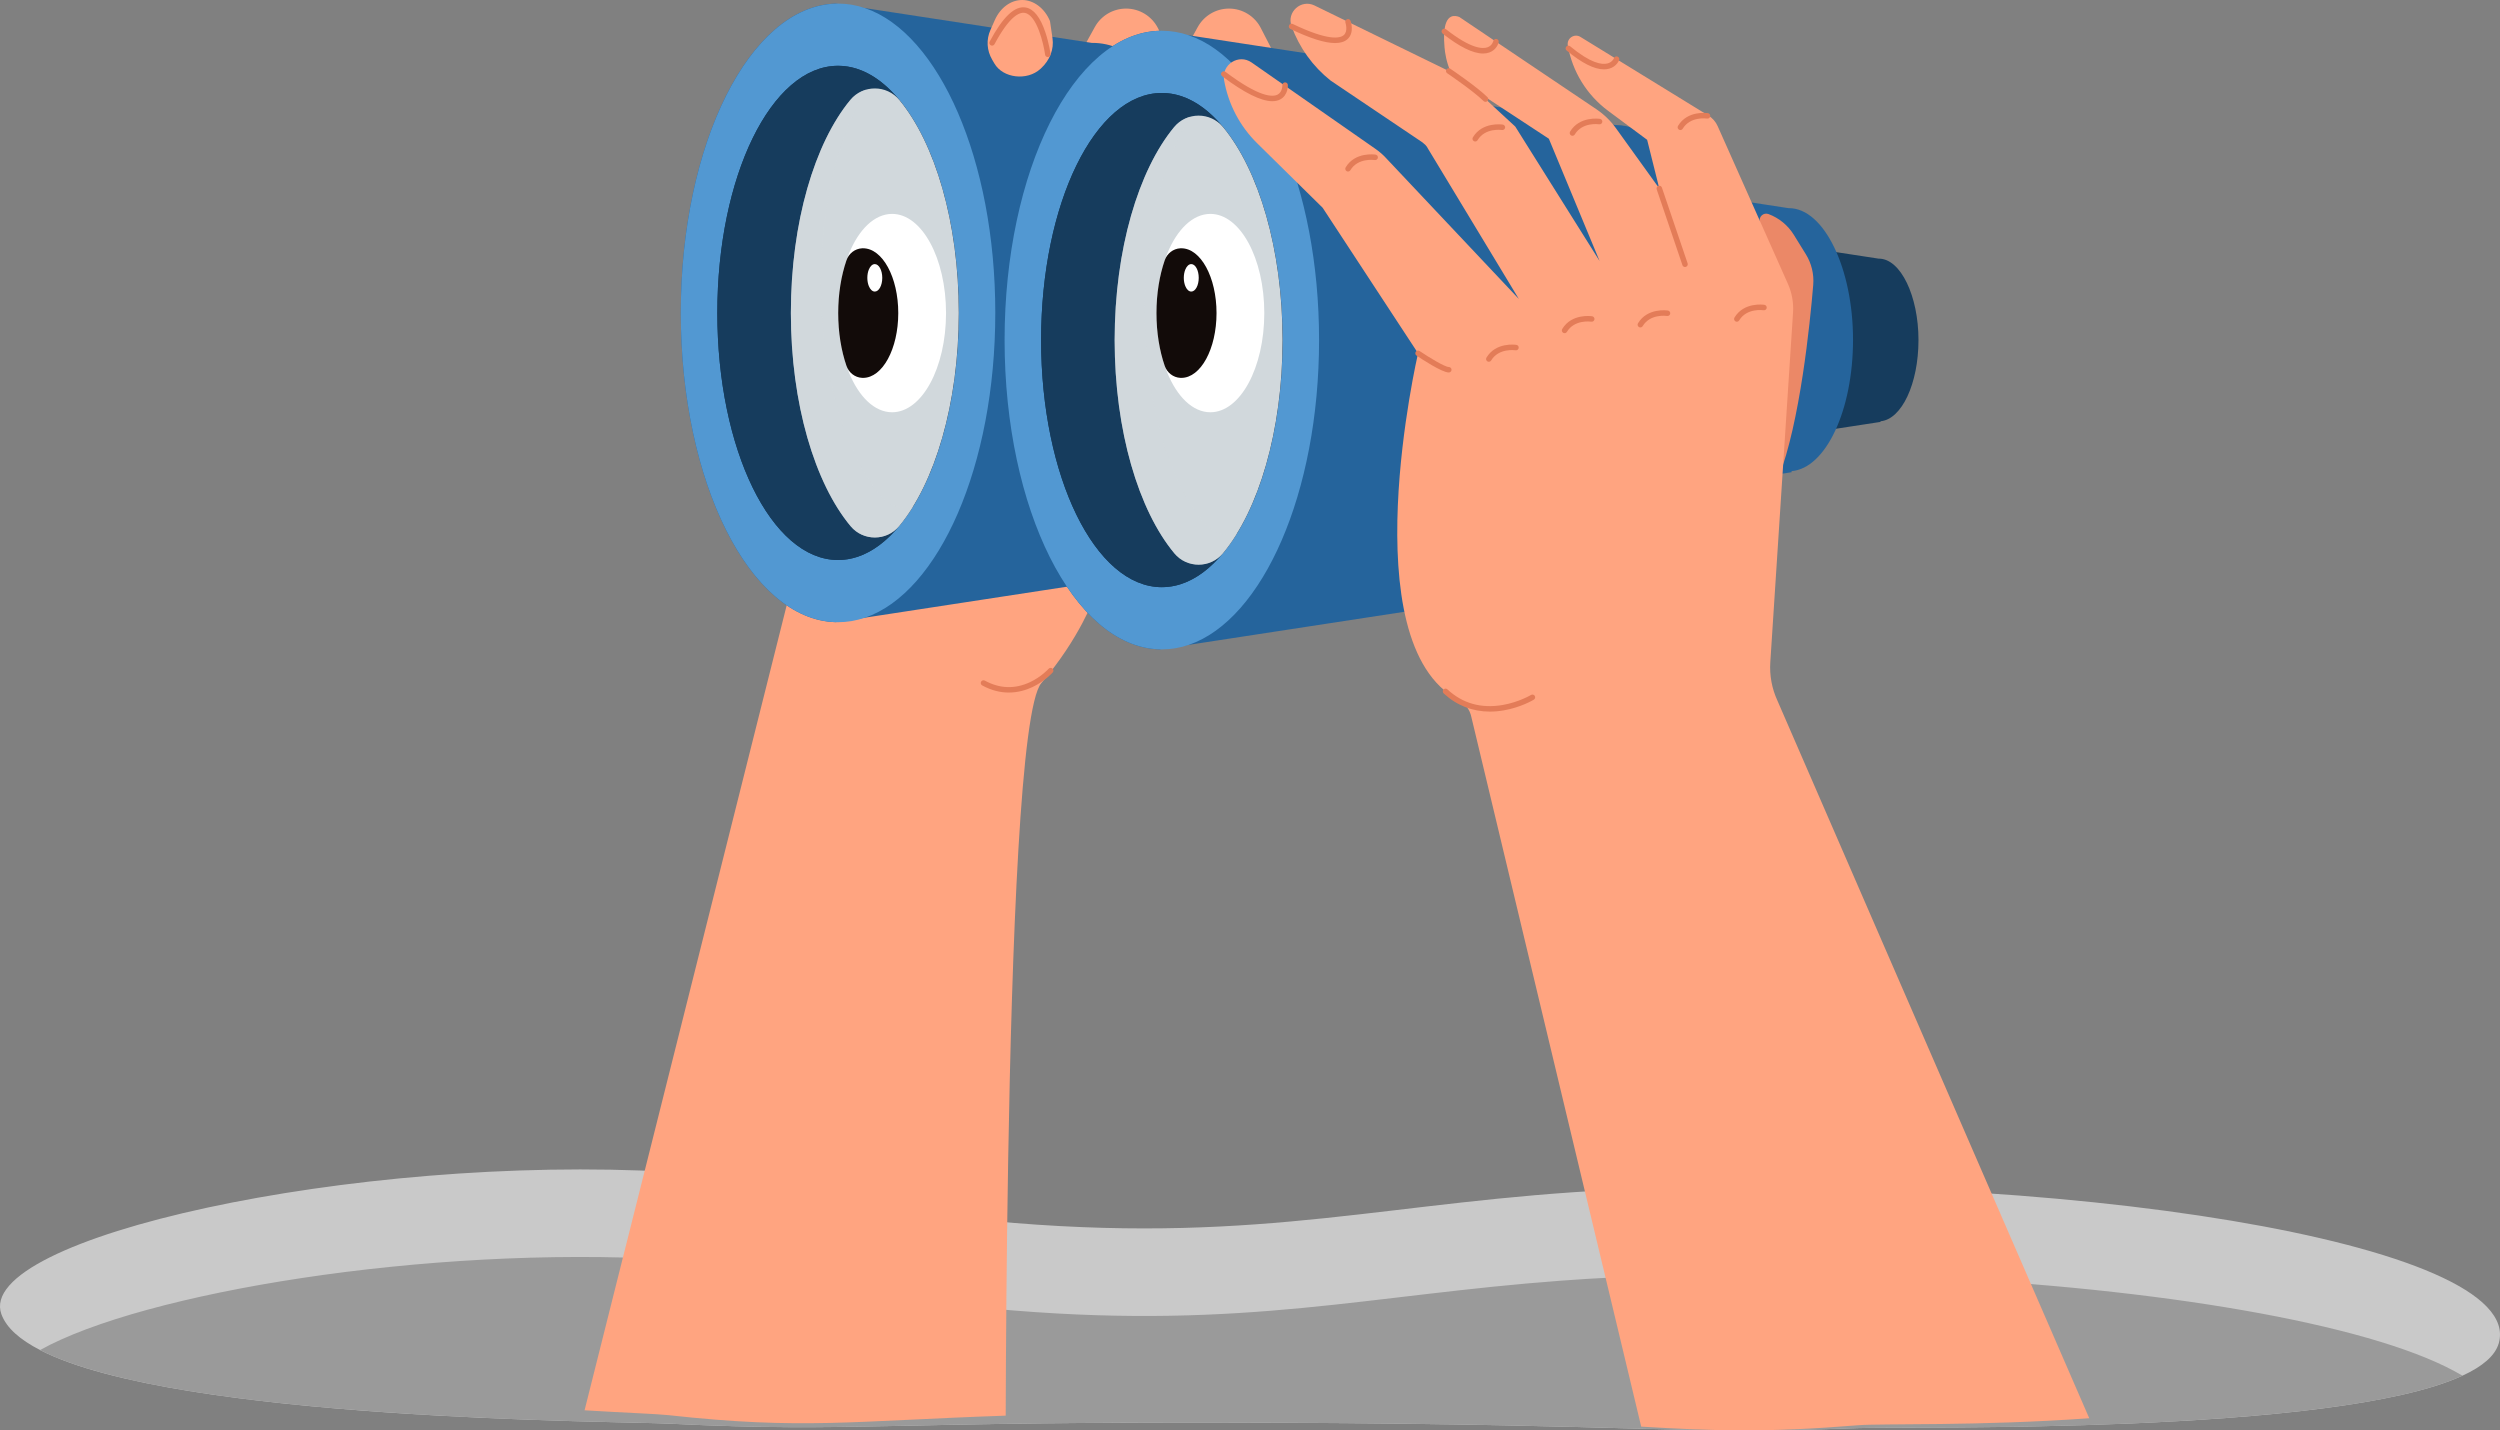 <svg width="589" height="337" viewBox="0 0 589 337" fill="none" xmlns="http://www.w3.org/2000/svg">
<rect x="0" y="0" width="589" height="337" fill="#808080" stroke="none"/>
<path d="M0.342 309.659C1.509 312.851 4.711 315.638 9.44 318.069C41.771 334.707 145.437 334.818 157.452 335.405C202.91 337.624 206.531 334.731 301.932 335.194C389.053 335.617 393.482 338.066 437.826 336.46C450.2 336.012 549.74 338.094 580.154 324.112C584.816 321.97 587.855 319.448 588.705 316.482C595.505 292.776 483.539 275.227 380.234 280.325C327.735 282.916 298.145 292.933 238.953 288.134C196.775 284.713 193.531 278.146 157.955 276.105C83.406 271.828 -6.228 291.708 0.339 309.659H0.342Z" fill="#C9C9C9"/>
<path d="M9.44 318.069C34.603 331.019 102.979 333.956 137.723 334.9C147.62 335.168 154.789 335.275 157.452 335.405C189.185 336.955 200.532 336.012 236.943 335.459C252.691 335.221 273.129 335.054 301.932 335.194C346.115 335.409 369.029 336.144 386.669 336.608C403.811 337.057 415.971 337.251 437.826 336.46C443.324 336.261 466.026 336.561 492.228 335.731C525.003 334.693 563.252 331.883 580.154 324.112C561.082 312.686 513.331 304.112 458.372 301.173C433.153 299.824 406.416 299.661 380.234 300.953C375.96 301.164 371.84 301.424 367.843 301.721C322.722 305.076 293.327 313.17 238.954 308.761C238.474 308.722 237.999 308.682 237.529 308.643C197.218 305.236 193.225 298.914 159.284 296.811C158.847 296.784 158.405 296.756 157.958 296.732C100.33 293.425 33.691 304.554 9.44 318.068V318.069Z" fill="#9A9A9A"/>
<path d="M297.723 12.637L279.199 11.794L282.187 6.375C283.667 3.689 286.491 2.021 289.556 2.021C292.708 2.021 295.598 3.785 297.041 6.59L300.585 13.479L297.723 12.637Z" fill="#FFA480"/>
<path d="M273.474 12.637L254.95 11.794L257.938 6.375C259.419 3.689 262.242 2.021 265.308 2.021C268.46 2.021 271.349 3.785 272.792 6.59L276.337 13.479L273.474 12.637Z" fill="#FFA480"/>
<path d="M137.723 332.266C147.62 332.871 154.789 333.112 157.452 333.406C189.185 336.899 200.532 334.774 236.943 333.527C236.992 318.094 237.134 296.161 237.529 273.071C238.391 222.613 240.457 166.633 245.353 160.918C254.446 150.302 257.814 140.697 257.814 140.697L262.529 133.115L186.416 138.338L159.284 246.395L137.723 332.266Z" fill="#FFA480"/>
<path d="M413.261 80.205C413.261 92.283 418.193 102.095 424.31 102.278L426.411 101.955L430.417 101.342L443.046 99.405V99.247C448.022 98.825 451.995 90.415 451.995 80.1C451.995 69.785 447.813 60.935 442.654 60.935C442.635 60.935 442.619 60.935 442.602 60.935L430.58 59.092L426.411 58.453L424.308 58.13C418.19 58.313 413.26 68.125 413.26 80.204L413.261 80.205Z" fill="#163C5D"/>
<path d="M160.398 73.718C160.398 113.59 176.677 145.983 196.872 146.583L203.81 145.52L258.719 137.099V136.58C275.149 135.188 288.261 107.424 288.261 73.373C288.261 39.323 274.456 10.106 257.425 10.106C257.368 10.106 257.311 10.111 257.252 10.111L203.811 1.915L196.869 0.851C176.673 1.454 160.397 33.846 160.397 73.716L160.398 73.718Z" fill="#25649C"/>
<path d="M160.398 73.718C160.398 113.59 176.677 145.983 196.872 146.584C197.063 146.59 197.253 146.594 197.444 146.594C199.614 146.594 201.742 146.226 203.81 145.521C221.236 139.586 234.491 109.696 234.491 73.718C234.491 37.739 221.239 7.855 203.814 1.917C201.744 1.208 199.617 0.842 197.444 0.842C197.253 0.842 197.06 0.846 196.87 0.852C176.674 1.456 160.398 33.847 160.398 73.718Z" fill="#5298D2"/>
<path d="M197.444 131.935C181.735 131.935 169.001 105.87 169.001 73.718C169.001 41.565 181.735 15.501 197.444 15.501C213.153 15.501 225.888 41.565 225.888 73.718C225.888 105.87 213.153 131.935 197.444 131.935Z" fill="#163C5D"/>
<path d="M169.002 73.718C169.002 105.87 181.736 131.935 197.446 131.935C200.467 131.935 203.379 130.972 206.112 129.183C217.583 121.682 225.889 99.686 225.889 73.718C225.889 47.75 217.583 25.754 206.112 18.252C203.379 16.464 200.467 15.501 197.446 15.501C181.736 15.501 169.002 41.566 169.002 73.718Z" fill="#163C5D"/>
<path d="M186.33 73.718C186.33 95.144 191.985 113.866 200.408 123.973C203.363 127.521 208.856 127.52 211.812 123.973C220.233 113.866 225.888 95.144 225.888 73.719C225.888 52.295 220.271 33.697 211.896 23.566C208.886 19.925 203.333 19.925 200.324 23.566C191.949 33.697 186.331 52.366 186.331 73.719L186.33 73.718Z" fill="#D1D8DC"/>
<g style="mix-blend-mode:multiply" opacity="0.5">
<path d="M186.33 73.718C186.33 95.142 191.985 113.867 200.408 123.973C203.363 127.52 208.856 127.52 211.812 123.973C212.976 122.575 214.088 121.011 215.139 119.298C212.45 120.024 209.418 119.224 207.481 116.897C199.058 106.791 193.403 88.066 193.403 66.642C193.403 48.201 197.593 31.765 204.128 21.1C202.697 21.491 201.36 22.313 200.322 23.566C191.947 33.697 186.33 52.365 186.33 73.719V73.718Z" fill="#D1D8DC"/>
</g>
<path d="M373.931 80.205C373.931 99.739 381.906 115.608 391.799 115.904L395.197 115.382L401.676 114.389L422.099 111.256V111.001C430.149 110.319 436.573 96.718 436.573 80.035C436.573 63.353 429.809 49.041 421.467 49.041C421.438 49.041 421.41 49.042 421.383 49.042L401.941 46.061L395.199 45.027L391.799 44.505C381.903 44.8 373.931 60.67 373.931 80.204V80.205Z" fill="#25649C"/>
<g style="mix-blend-mode:multiply" opacity="0.4">
<path d="M373.931 80.205C373.931 99.739 381.906 115.608 391.799 115.903L395.197 115.382L401.676 114.389C405.786 105.369 408.303 93.253 408.303 79.931C408.303 66.61 405.893 55.019 401.941 46.064L395.199 45.029L391.799 44.507C381.903 44.803 373.931 60.672 373.931 80.206V80.205Z" fill="#25649C"/>
</g>
<path d="M303.264 80.205C303.264 112.015 316.252 137.856 332.363 138.338L337.897 137.49L354.886 134.883L381.704 130.771V130.356C394.813 129.247 405.273 107.096 405.273 79.931C405.273 52.767 394.259 29.457 380.672 29.457C380.625 29.457 380.581 29.463 380.534 29.463L355.453 25.616L337.899 22.924L332.36 22.074C316.248 22.555 303.262 48.398 303.262 80.207L303.264 80.205Z" fill="#25649C"/>
<g style="mix-blend-mode:multiply" opacity="0.4">
<path d="M303.264 80.205C303.264 112.015 316.252 137.856 332.363 138.338L337.897 137.49L354.886 134.884C363.398 122.825 368.976 102.669 368.976 79.843C368.976 57.016 363.645 37.758 355.454 25.615L337.901 22.923L332.361 22.073C316.249 22.554 303.264 48.397 303.264 80.206V80.205Z" fill="#25649C"/>
</g>
<path d="M236.68 80.121C236.68 119.992 252.959 152.385 273.155 152.986L280.092 151.923L335.001 143.502V142.982C351.431 141.59 364.543 113.826 364.543 79.776C364.543 45.726 350.738 16.509 333.707 16.509C333.65 16.509 333.593 16.514 333.535 16.514L280.093 8.318L273.151 7.253C252.955 7.857 236.679 40.248 236.679 80.119L236.68 80.121Z" fill="#25649C"/>
<path d="M236.68 80.121C236.68 119.993 252.959 152.386 273.155 152.987C273.345 152.993 273.535 152.997 273.727 152.997C275.897 152.997 278.024 152.629 280.092 151.923C297.518 145.989 310.773 116.099 310.773 80.121C310.773 44.142 297.521 14.258 280.096 8.319C278.027 7.611 275.899 7.245 273.727 7.245C273.535 7.245 273.342 7.249 273.152 7.255C252.956 7.858 236.68 40.25 236.68 80.121Z" fill="#5298D2"/>
<path d="M273.727 138.338C258.017 138.338 245.283 112.273 245.283 80.121C245.283 47.968 258.017 21.903 273.727 21.903C289.436 21.903 302.17 47.968 302.17 80.121C302.17 112.273 289.436 138.338 273.727 138.338Z" fill="#163C5D"/>
<path d="M245.283 80.121C245.283 112.273 258.017 138.338 273.727 138.338C276.748 138.338 279.66 137.374 282.393 135.586C293.864 128.085 302.17 106.089 302.17 80.121C302.17 54.153 293.864 32.157 282.393 24.655C279.66 22.867 276.748 21.903 273.727 21.903C258.017 21.903 245.283 47.968 245.283 80.121Z" fill="#163C5D"/>
<path d="M262.612 80.121C262.612 101.547 268.267 120.269 276.69 130.376C279.645 133.924 285.138 133.923 288.094 130.376C296.515 120.269 302.17 101.547 302.17 80.122C302.17 58.698 296.553 40.1 288.178 29.969C285.168 26.328 279.616 26.328 276.606 29.969C268.231 40.1 262.614 58.769 262.614 80.122L262.612 80.121Z" fill="#D1D8DC"/>
<g style="mix-blend-mode:multiply" opacity="0.5">
<path d="M262.612 80.121C262.612 101.545 268.267 120.27 276.69 130.376C279.645 133.923 285.138 133.923 288.094 130.376C289.26 128.978 290.37 127.414 291.421 125.7C288.732 126.427 285.7 125.627 283.763 123.3C275.34 113.194 269.685 94.469 269.685 73.044C269.685 54.603 273.875 38.168 280.41 27.502C278.979 27.893 277.642 28.716 276.604 29.969C268.231 40.1 262.612 58.768 262.612 80.122V80.121Z" fill="#D1D8DC"/>
</g>
<path d="M425.457 59.902C426.798 62.068 427.407 64.606 427.195 67.145C426.425 76.371 424.075 99.531 419.052 112.427C412.68 128.786 413.992 72.288 413.992 72.288L414.604 52.229C414.338 51.025 415.51 50.004 416.665 50.434C419.136 51.355 421.232 53.073 422.621 55.318L425.457 59.903V59.902Z" fill="#EB8867"/>
<path d="M294.877 14.721L324.09 35.097C325.089 35.791 326 36.603 326.807 37.512L357.839 70.433L336.958 35.891C336.049 34.51 336.401 34.556 335.107 33.531L313.52 19.003C311.412 17.335 309.558 15.391 308.004 13.228C306.45 11.066 305.193 8.691 304.283 6.16C303.089 2.838 306.534 -0.254 309.703 1.294L341.758 16.934C340.762 14.552 340.438 12.507 340.327 11.12C340.204 9.6 339.823 4.862 341.896 3.929C342.545 3.637 343.266 3.794 343.806 3.995L376.089 25.721C377.887 26.93 379.454 28.449 380.718 30.207L390.929 44.399L388.067 32.941L378.864 26.103C376.359 24.241 374.257 21.935 372.645 19.322C371.035 16.711 369.917 13.798 369.376 10.721C369.081 9.045 370.902 7.807 372.351 8.696L402.522 27.241C403.471 27.826 404.221 28.682 404.674 29.701L421.232 66.867C422.177 68.987 422.591 71.303 422.441 73.618L417.085 156.018C416.883 159.122 417.455 162.225 418.754 165.053L458.373 256.226L492.228 334.139C466.026 336.011 443.324 335.334 437.826 335.783C415.971 337.566 403.812 337.13 386.669 336.115L367.843 257.462L346.647 168.908C346.299 167.186 345.185 165.724 343.633 164.908C318.211 151.573 334.095 83.236 334.095 83.236L311.614 48.946L296.179 33.741C294.134 31.726 292.43 29.418 291.117 26.906C289.803 24.394 288.877 21.677 288.389 18.848C287.759 15.202 291.841 12.603 294.876 14.72L294.877 14.721ZM376.867 61.501L364.912 32.687L348.241 21.734L356.998 29.822L376.868 61.5L376.867 61.501Z" fill="#FFA480"/>
<path d="M396.99 62.907C397.059 62.907 397.13 62.896 397.199 62.872C397.536 62.757 397.718 62.389 397.604 62.051L391.541 44.19C391.426 43.852 391.059 43.67 390.721 43.785C390.383 43.9 390.202 44.268 390.316 44.606L396.378 62.467C396.47 62.736 396.721 62.906 396.99 62.906V62.907Z" fill="#E37C58"/>
<path d="M349.989 23.998C350.156 23.998 350.323 23.933 350.45 23.805C350.701 23.55 350.698 23.14 350.443 22.889C347.968 20.446 341.938 16.355 341.682 16.183C341.385 15.983 340.983 16.06 340.784 16.357C340.583 16.653 340.661 17.056 340.957 17.255C341.019 17.297 347.144 21.452 349.535 23.811C349.66 23.936 349.825 23.998 349.989 23.998Z" fill="#E37C58"/>
<path d="M351.028 167.654C352.089 167.654 353.178 167.558 354.288 167.364C358.355 166.654 361.252 164.914 361.374 164.84C361.679 164.655 361.776 164.256 361.591 163.95C361.406 163.645 361.008 163.548 360.702 163.733C360.674 163.75 357.859 165.434 354.024 166.095C348.951 166.967 344.572 165.728 341.007 162.411C340.746 162.167 340.336 162.182 340.093 162.444C339.849 162.706 339.864 163.116 340.126 163.36C343.175 166.197 346.898 167.654 351.028 167.654Z" fill="#E37C58"/>
<path d="M341.336 87.76C341.693 87.76 341.983 87.47 341.983 87.113C341.983 86.755 341.693 86.465 341.336 86.465C340.428 86.465 336.767 84.264 334.457 82.701C334.161 82.501 333.758 82.578 333.559 82.875C333.359 83.171 333.436 83.574 333.733 83.773C334.716 84.439 339.704 87.76 341.336 87.76Z" fill="#E37C58"/>
<path d="M317.592 40.412C317.812 40.412 318.027 40.299 318.147 40.097C319.915 37.15 323.732 37.684 323.894 37.708C324.246 37.761 324.576 37.518 324.63 37.166C324.683 36.812 324.443 36.483 324.09 36.429C323.893 36.399 319.256 35.731 317.037 39.432C316.853 39.739 316.953 40.136 317.26 40.32C317.365 40.382 317.478 40.412 317.592 40.412Z" fill="#E37C58"/>
<path d="M347.566 33.336C347.786 33.336 347.999 33.223 348.121 33.021C349.888 30.074 353.706 30.608 353.867 30.632C354.219 30.685 354.549 30.442 354.604 30.09C354.657 29.736 354.416 29.407 354.063 29.353C353.866 29.323 349.23 28.655 347.01 32.356C346.827 32.663 346.926 33.06 347.233 33.244C347.338 33.306 347.452 33.336 347.566 33.336Z" fill="#E37C58"/>
<path d="M370.467 31.988C370.687 31.988 370.9 31.875 371.022 31.673C372.79 28.726 376.607 29.259 376.769 29.284C377.121 29.337 377.451 29.094 377.505 28.741C377.558 28.388 377.318 28.059 376.964 28.005C376.768 27.975 372.131 27.307 369.912 31.008C369.728 31.314 369.828 31.712 370.133 31.896C370.238 31.958 370.352 31.988 370.466 31.988H370.467Z" fill="#E37C58"/>
<path d="M395.894 30.64C396.114 30.64 396.328 30.527 396.449 30.325C398.217 27.378 402.034 27.912 402.196 27.936C402.548 27.989 402.878 27.746 402.932 27.394C402.986 27.04 402.745 26.711 402.392 26.657C402.195 26.627 397.558 25.959 395.339 29.66C395.155 29.967 395.255 30.364 395.561 30.548C395.665 30.61 395.779 30.64 395.893 30.64H395.894Z" fill="#E37C58"/>
<path d="M409.198 75.797C409.418 75.797 409.632 75.685 409.753 75.483C411.521 72.535 415.338 73.069 415.5 73.094C415.852 73.147 416.182 72.903 416.236 72.551C416.289 72.198 416.049 71.869 415.695 71.814C415.499 71.784 410.862 71.116 408.643 74.817C408.459 75.124 408.559 75.521 408.866 75.705C408.97 75.767 409.084 75.797 409.198 75.797Z" fill="#E37C58"/>
<path d="M386.465 77.145C386.685 77.145 386.898 77.033 387.02 76.831C388.788 73.884 392.605 74.417 392.767 74.442C393.119 74.495 393.449 74.251 393.503 73.899C393.556 73.546 393.315 73.217 392.962 73.162C392.765 73.133 388.129 72.465 385.91 76.165C385.726 76.472 385.826 76.87 386.131 77.053C386.236 77.116 386.35 77.145 386.464 77.145H386.465Z" fill="#E37C58"/>
<path d="M368.615 78.493C368.835 78.493 369.049 78.381 369.17 78.179C370.938 75.232 374.755 75.765 374.917 75.79C375.269 75.843 375.599 75.6 375.653 75.247C375.706 74.894 375.466 74.565 375.112 74.511C374.916 74.481 370.279 73.813 368.06 77.513C367.876 77.82 367.976 78.218 368.281 78.402C368.386 78.464 368.5 78.493 368.614 78.493H368.615Z" fill="#E37C58"/>
<path d="M350.766 85.233C350.986 85.233 351.199 85.12 351.321 84.918C353.088 81.971 356.906 82.504 357.067 82.529C357.419 82.582 357.749 82.339 357.804 81.987C357.857 81.633 357.616 81.304 357.263 81.25C357.066 81.22 352.43 80.552 350.21 84.253C350.027 84.559 350.126 84.957 350.433 85.141C350.538 85.203 350.652 85.233 350.766 85.233Z" fill="#E37C58"/>
<path d="M377.893 16.344C378.324 16.344 378.731 16.291 379.114 16.184C380.906 15.689 381.447 14.206 381.47 14.143C381.589 13.806 381.412 13.436 381.075 13.316C380.74 13.199 380.373 13.372 380.252 13.706C380.233 13.757 379.88 14.642 378.741 14.944C377.377 15.305 374.738 14.897 369.918 10.899C369.643 10.671 369.235 10.709 369.007 10.984C368.78 11.26 368.817 11.668 369.093 11.896C372.656 14.852 375.609 16.343 377.895 16.343L377.893 16.344Z" fill="#E37C58"/>
<path d="M349.407 12.608C349.95 12.608 350.451 12.525 350.907 12.358C352.703 11.702 353.07 10.016 353.085 9.944C353.157 9.595 352.932 9.252 352.582 9.179C352.234 9.107 351.893 9.329 351.819 9.678C351.806 9.732 351.558 10.754 350.442 11.15C349.32 11.547 346.56 11.524 340.679 6.893C340.398 6.671 339.992 6.72 339.77 7.001C339.549 7.282 339.598 7.689 339.879 7.91C343.847 11.035 347.041 12.608 349.408 12.608H349.407Z" fill="#E37C58"/>
<path d="M314.542 10.145C315.818 10.145 316.793 9.836 317.478 9.219C319.163 7.703 318.243 5.038 318.203 4.926C318.084 4.589 317.714 4.413 317.376 4.532C317.04 4.651 316.864 5.02 316.983 5.357C316.989 5.376 317.653 7.324 316.609 8.258C315.748 9.029 313.04 9.713 304.569 5.648C304.247 5.494 303.86 5.63 303.706 5.952C303.552 6.275 303.688 6.662 304.01 6.816C308.643 9.039 312.13 10.144 314.542 10.144V10.145Z" fill="#E37C58"/>
<path d="M299.763 23.842C300.474 23.842 301.092 23.703 301.619 23.425C303.511 22.425 303.424 20.118 303.42 20.021C303.403 19.664 303.099 19.389 302.743 19.405C302.388 19.422 302.112 19.723 302.128 20.079C302.128 20.107 302.169 21.678 301.007 22.286C299.863 22.884 296.744 22.982 288.714 16.924C288.428 16.709 288.023 16.766 287.808 17.051C287.593 17.337 287.65 17.742 287.935 17.957C293.125 21.873 297.089 23.843 299.762 23.843L299.763 23.842Z" fill="#E37C58"/>
<path d="M237.679 163.165C239.88 163.165 241.786 162.564 243.25 161.873C246.178 160.491 247.952 158.506 248.026 158.424C248.263 158.156 248.238 157.746 247.97 157.509C247.703 157.272 247.295 157.297 247.057 157.565C247.034 157.592 245.351 159.461 242.657 160.722C239.097 162.388 235.519 162.263 232.023 160.349C231.71 160.177 231.317 160.292 231.144 160.607C230.972 160.92 231.087 161.314 231.402 161.486C233.651 162.717 235.776 163.167 237.679 163.167V163.165Z" fill="#E37C58"/>
<path d="M234.271 14.949C234.1 14.656 233.93 14.364 233.76 14.072C232.479 11.874 232.33 9.345 233.346 7.056L234.374 4.738C235.671 1.814 238.142 0 240.826 0C243.51 0 246.115 1.919 247.378 4.972C247.574 6.316 247.771 7.66 247.968 9.004C248.347 11.593 247.351 14.19 245.234 16.132C245.2 16.163 245.166 16.193 245.134 16.224C241.997 19.104 236.302 18.436 234.272 14.95L234.271 14.949Z" fill="#FFA480"/>
<path d="M246.867 13.452C246.896 13.452 246.928 13.449 246.957 13.445C247.311 13.396 247.558 13.069 247.507 12.714C247.493 12.613 247.149 10.203 246.306 7.664C245.12 4.088 243.562 2.105 241.674 1.769C239.088 1.309 236.302 3.935 233.162 9.802C232.994 10.116 233.111 10.509 233.427 10.678C233.743 10.847 234.134 10.729 234.303 10.413C237.794 3.892 240.116 2.806 241.449 3.043C244.305 3.552 245.866 10.325 246.227 12.893C246.273 13.216 246.55 13.449 246.868 13.449L246.867 13.452Z" fill="#E37C58"/>
<path d="M297.868 73.762C297.868 86.668 292.179 97.13 285.164 97.13C281.001 97.13 277.307 93.446 274.989 87.754C273.4 83.854 272.46 79.01 272.46 73.762C272.46 68.514 273.4 63.67 274.989 59.77C277.306 54.078 281.001 50.394 285.164 50.394C292.18 50.394 297.868 60.856 297.868 73.762Z" fill="white"/>
<path d="M286.614 73.762C286.614 82.193 282.897 89.029 278.314 89.029C278.24 89.029 278.166 89.028 278.093 89.024C276.404 88.943 274.951 87.788 274.403 86.187C273.171 82.589 272.46 78.329 272.46 73.762C272.46 69.195 273.171 64.935 274.403 61.337C274.951 59.736 276.404 58.581 278.093 58.5C278.166 58.496 278.24 58.495 278.314 58.495C282.897 58.495 286.614 65.33 286.614 73.762Z" fill="#120B09"/>
<path d="M222.886 73.762C222.886 86.668 217.198 97.13 210.183 97.13C206.02 97.13 202.325 93.446 200.008 87.754C198.419 83.854 197.478 79.01 197.478 73.762C197.478 68.514 198.419 63.67 200.008 59.77C202.324 54.078 206.02 50.394 210.183 50.394C217.199 50.394 222.886 60.856 222.886 73.762Z" fill="white"/>
<path d="M211.632 73.762C211.632 82.193 207.916 89.029 203.332 89.029C203.258 89.029 203.185 89.028 203.111 89.024C201.422 88.943 199.969 87.788 199.422 86.187C198.19 82.589 197.478 78.329 197.478 73.762C197.478 69.195 198.19 64.935 199.422 61.337C199.969 59.736 201.422 58.581 203.111 58.5C203.185 58.496 203.258 58.495 203.332 58.495C207.916 58.495 211.632 65.33 211.632 73.762Z" fill="#120B09"/>
<path d="M282.422 65.457C282.422 67.245 281.634 68.694 280.662 68.694C280.085 68.694 279.574 68.184 279.253 67.395C279.033 66.855 278.903 66.183 278.903 65.457C278.903 64.73 279.033 64.058 279.253 63.519C279.574 62.73 280.087 62.22 280.662 62.22C281.634 62.22 282.422 63.67 282.422 65.457Z" fill="white"/>
<path d="M207.863 65.457C207.863 67.245 207.074 68.694 206.103 68.694C205.526 68.694 205.014 68.184 204.693 67.395C204.473 66.855 204.343 66.183 204.343 65.457C204.343 64.73 204.473 64.058 204.693 63.519C205.014 62.73 205.527 62.22 206.103 62.22C207.074 62.22 207.863 63.67 207.863 65.457Z" fill="white"/>
</svg>
